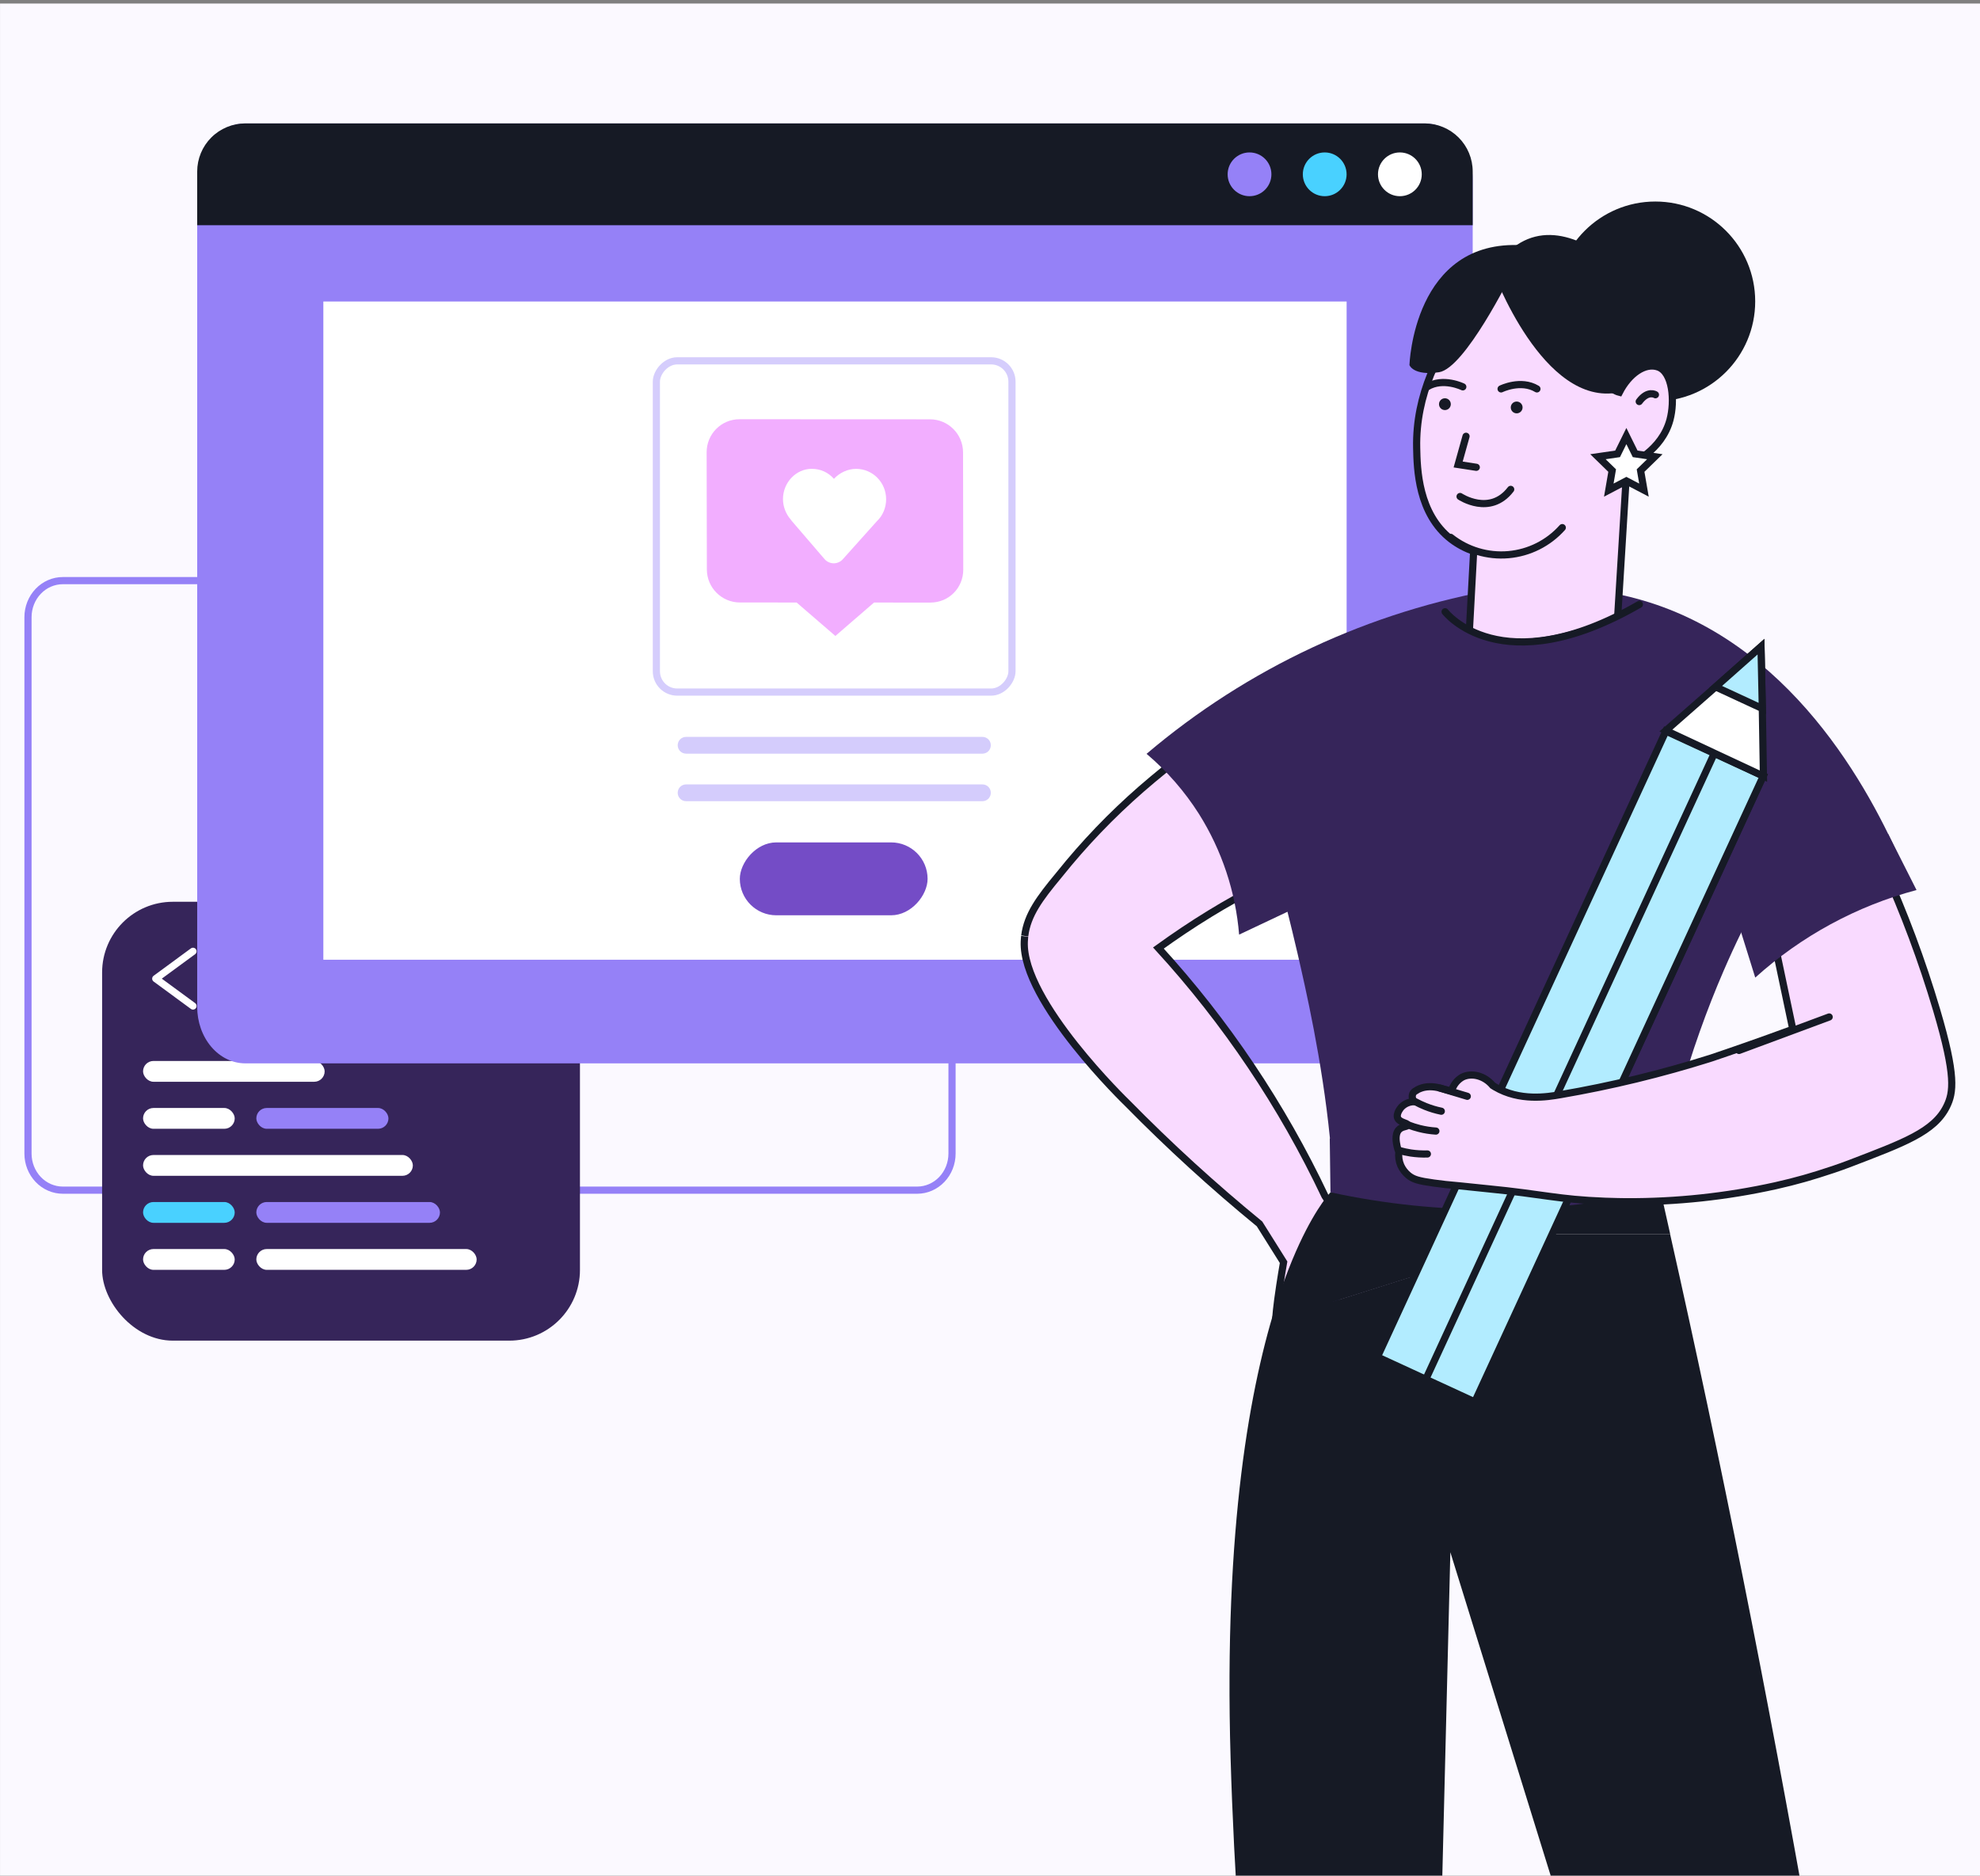 <?xml version="1.0" encoding="UTF-8"?> <svg xmlns="http://www.w3.org/2000/svg" width="552" height="523" viewBox="0 0 552 523" fill="none"><rect x="0" y="0" width="552" height="523" fill="#808080" stroke="none"/><g clip-path="url(#clip0_1538_11154)"><rect width="552" height="522" transform="matrix(-1 0 0 1 552.008 0.979)" fill="#FBF9FF"></rect><path d="M7.802 172.088V321.646C7.802 324.351 8.826 326.945 10.647 328.858C12.469 330.771 14.94 331.846 17.517 331.848H255.699C258.276 331.846 260.747 330.771 262.569 328.858C264.391 326.945 265.414 324.351 265.414 321.646V172.088C265.414 169.384 264.39 166.791 262.569 164.878C260.747 162.966 258.275 161.892 255.699 161.892H17.517C14.941 161.892 12.47 162.966 10.648 164.878C8.826 166.791 7.802 169.384 7.802 172.088V172.088Z" stroke="#9581F7" stroke-width="2" stroke-miterlimit="10" stroke-linecap="round"></path><rect x="28.469" y="251.438" width="133.216" height="122.367" rx="19.714" fill="#36255A"></rect><path d="M53.804 265.247L43.422 272.873L53.804 280.499" stroke="white" stroke-width="2" stroke-linecap="round" stroke-linejoin="round"></path><path d="M70.743 280.499L81.125 272.873L70.743 265.246" stroke="white" stroke-width="2" stroke-linecap="round" stroke-linejoin="round"></path><path d="M65.83 260.851L58.727 284.895" stroke="white" stroke-width="2" stroke-linecap="round" stroke-linejoin="round"></path><rect x="39.883" y="295.823" width="50.628" height="5.801" rx="2.9" fill="white"></rect><rect x="39.883" y="308.933" width="25.554" height="5.801" rx="2.9" fill="white"></rect><rect x="39.883" y="348.262" width="25.554" height="5.801" rx="2.9" fill="white"></rect><rect x="39.883" y="335.153" width="25.554" height="5.801" rx="2.9" fill="#49D1FF"></rect><rect x="39.883" y="322.043" width="75.216" height="5.801" rx="2.9" fill="white"></rect><rect x="71.461" y="308.933" width="36.833" height="5.801" rx="2.9" fill="#9581F7"></rect><rect x="71.461" y="348.262" width="61.425" height="5.801" rx="2.9" fill="white"></rect><rect x="71.461" y="335.153" width="51.196" height="5.801" rx="2.9" fill="#9581F7"></rect><path d="M54.977 50.134V280.761C54.977 284.932 56.389 288.932 58.904 291.882C61.419 294.832 64.83 296.49 68.387 296.492H397.16C400.717 296.49 404.128 294.832 406.643 291.882C409.158 288.932 410.57 284.932 410.57 280.761V50.134C410.57 45.964 409.157 41.965 406.642 39.016C404.128 36.067 400.717 34.411 397.16 34.411H68.387C64.831 34.411 61.42 36.067 58.905 39.016C56.39 41.965 54.977 45.964 54.977 50.134Z" fill="#9581F7"></path><path d="M54.977 47.821V62.794H410.57V47.821C410.57 44.264 409.157 40.853 406.642 38.339C404.128 35.824 400.717 34.411 397.16 34.411H68.387C64.831 34.411 61.42 35.824 58.905 38.339C56.39 40.853 54.977 44.264 54.977 47.821Z" fill="#161A25"></path><path d="M390.266 54.704C386.897 54.704 384.165 51.972 384.165 48.603C384.165 45.233 386.897 42.502 390.266 42.502C393.636 42.502 396.367 45.233 396.367 48.603C396.367 51.972 393.636 54.704 390.266 54.704Z" fill="white"></path><path d="M369.313 54.704C365.944 54.704 363.212 51.972 363.212 48.603C363.212 45.233 365.944 42.502 369.313 42.502C372.683 42.502 375.414 45.233 375.414 48.603C375.414 51.972 372.683 54.704 369.313 54.704Z" fill="#49D1FF"></path><path d="M348.352 54.704C344.983 54.704 342.251 51.972 342.251 48.603C342.251 45.233 344.983 42.502 348.352 42.502C351.722 42.502 354.453 45.233 354.453 48.603C354.453 51.972 351.722 54.704 348.352 54.704Z" fill="#9581F7"></path><path d="M90.145 84.066H375.422V267.596H90.145V84.066Z" fill="white"></path><path d="M285.556 262.558C284.877 279.27 314.304 307.612 314.304 307.612C325.966 319.481 338.262 330.711 351.137 341.252L357.848 351.942C357.848 351.942 356.943 357.024 356.229 362.323C355.713 366.284 355.324 370.354 355.578 372.524C356.021 376.458 365.607 370.788 371.738 362.902C373.51 360.705 374.923 358.242 375.925 355.604C377.924 349.988 375.147 343.025 371.946 337.518C371.186 336.233 370.409 335.022 369.667 333.9L369.387 333.493C357.446 308.251 341.793 284.938 322.95 264.33C327.471 261.075 332.228 257.855 337.346 254.727C339.577 253.358 341.805 252.053 344.029 250.811C348.25 248.441 352.443 246.262 356.609 244.272C372.085 236.886 388.349 231.28 405.09 227.561L414.133 222.948L407.197 205.341L405.09 200.105L400.441 188.349L395.657 176.195C395.657 176.195 379.868 180.716 359.05 191.903C346.862 198.433 335.298 206.067 324.505 214.71C322.389 216.422 320.279 218.192 318.175 220.018C309.869 227.263 302.228 235.235 295.341 243.838L295.105 244.128C289.851 250.458 286.424 255.052 285.682 260.939C285.691 260.894 285.601 261.599 285.556 262.558Z" fill="#F9DAFF" stroke="#161A25" stroke-width="2" stroke-miterlimit="10" stroke-linecap="round"></path><path d="M319.649 210.188C325.333 214.998 330.255 220.642 334.245 226.928C340.631 237.087 344.474 248.636 345.45 260.596L418.447 226.087L425.438 192.798L418.284 164.131C381.875 170.374 347.81 186.281 319.649 210.188Z" fill="#36255A"></path><path d="M352.036 202.122C352.184 212.394 353.015 222.644 354.523 232.806C355.192 237.327 355.871 240.945 356.603 244.336C357.336 247.727 358.077 250.748 358.936 254.229C359.759 257.566 360.682 261.256 361.731 265.814C363.946 275.427 368.603 295.657 370.774 317.415C371.199 321.773 371.579 326.792 371.814 332.435C371.814 332.499 371.814 332.562 371.814 332.625C371.877 334.217 371.931 335.854 371.977 337.545C372.139 345.132 371.977 353.669 371.371 363.029L371.769 362.902L431.147 344.137L460.085 334.995L461.894 334.407C462.02 333.602 462.156 332.797 462.301 331.974C462.306 331.932 462.306 331.89 462.301 331.848C462.873 328.568 463.528 325.171 464.263 321.656C465.909 313.888 468.025 305.613 470.747 296.977C471.706 293.902 472.749 290.782 473.876 287.617C475.968 281.727 478.178 276.099 480.505 270.733C482.096 267.05 483.73 263.49 485.406 260.053L485.659 259.529C487.468 255.809 489.319 252.237 491.212 248.812C497.763 236.817 505.206 225.33 513.477 214.448C510.926 211.197 508.129 208.146 505.112 205.323C497.307 198.034 493.138 197.13 479.709 187.155C476.236 184.575 472.809 181.995 469.427 179.414C465.942 176.762 462.506 174.103 459.117 171.438L458.475 171.619C455.985 172.261 453.448 172.705 450.888 172.948C450.029 173.039 449.079 173.111 448.175 173.156C447.633 173.156 447.081 173.202 446.511 173.211H445.914C439.665 173.336 433.473 172.005 427.828 169.322C426.426 169.205 424.491 169.069 422.185 168.933L419.472 168.789L417.953 168.725C415.24 168.608 412.59 168.508 410.067 168.436L406.45 168.354C402.387 168.963 398.364 169.814 394.404 170.905C389.687 172.182 385.088 173.861 380.658 175.924C372.412 179.651 365.06 185.103 359.099 191.912C356.369 195.039 354 198.464 352.036 202.122Z" fill="#36255A"></path><path d="M337.981 676.35L398.272 677.255C400.298 595.763 402.321 514.277 404.34 432.797L474.815 660.027L479.219 674.225L526.244 674.017L552.008 673.909C544.855 664.983 518.711 584.38 504.766 540.358C492.774 472.28 479.722 406.867 465.609 344.119H431.081L371.73 362.884C365.599 370.769 356.013 376.449 355.57 372.506C355.326 370.335 355.706 366.266 356.221 362.305C348.571 385.817 341.164 425.68 343.072 490.14C344.049 523.302 346.463 555.84 349.475 585.764C348.824 599.953 347.585 615.236 345.532 631.432C343.479 647.629 340.875 662.541 337.981 676.35Z" fill="#161A25"></path><path d="M355.575 372.524C356.018 376.458 365.604 370.788 371.735 362.902L431.113 344.137H465.641C464.953 341.039 464.26 337.943 463.561 334.85L462.882 331.848H462.322L421.039 332.119L404.761 332.227L371.781 332.435H370.94C370.491 332.919 370.068 333.426 369.674 333.955C367.25 337.12 361.679 345.584 356.235 362.314C355.711 366.284 355.331 370.354 355.575 372.524Z" fill="#161A25"></path><path d="M461.484 111.879C446.106 111.879 433.64 99.413 433.64 84.035C433.64 68.657 446.106 56.19 461.484 56.19C476.862 56.19 489.328 68.657 489.328 84.035C489.328 99.413 476.862 111.879 461.484 111.879Z" fill="#161A25"></path><path d="M531.5 243.793C525.767 247.832 519.964 252.032 514.092 256.39C508.967 260.207 503.966 264.008 499.089 267.794L438.499 230.4V191.966L449.034 165.289C452.681 165.946 456.282 166.837 459.814 167.956C501.693 181.214 522.963 223.31 531.5 243.793Z" fill="#36255A"></path><path d="M394.951 124.838C395.068 130.707 395.331 143.277 404.618 150.394C406.501 151.824 408.602 152.941 410.84 153.704L408.914 189.38C409.474 190.103 418.083 200.829 431.775 199.499C442.817 198.432 448.957 190.32 449.943 189C451.149 169.298 452.354 149.593 453.56 129.884C454.98 129.278 463.263 125.598 465.56 117.088C466.98 111.798 466.32 103.767 462.269 102.338C458.651 101.045 454.13 104.147 451.462 109.383C442.066 106.996 426.665 70.217 426.665 70.217C421.022 74.404 394.318 95.357 394.951 124.838Z" fill="#F9DAFF" stroke="#161A25" stroke-width="2" stroke-miterlimit="10" stroke-linecap="round"></path><path d="M461.516 110.061C461.516 110.061 459.409 108.714 456.994 111.96L461.516 110.061Z" fill="white"></path><path d="M461.516 110.061C461.516 110.061 459.409 108.714 456.994 111.96" stroke="#161A25" stroke-width="2" stroke-miterlimit="10" stroke-linecap="round"></path><path d="M435.547 147.112C431.686 151.45 426.312 154.147 420.527 154.651C414.742 155.156 408.982 153.429 404.429 149.825" stroke="#161A25" stroke-width="2" stroke-miterlimit="10" stroke-linecap="round"></path><path d="M422.831 115.252C421.922 115.252 421.185 114.515 421.185 113.606C421.185 112.697 421.922 111.96 422.831 111.96C423.74 111.96 424.477 112.697 424.477 113.606C424.477 114.515 423.74 115.252 422.831 115.252Z" fill="#161A25"></path><path d="M402.823 114.339C401.914 114.339 401.177 113.602 401.177 112.693C401.177 111.784 401.914 111.047 402.823 111.047C403.732 111.047 404.469 111.784 404.469 112.693C404.469 113.602 403.732 114.339 402.823 114.339Z" fill="#161A25"></path><path d="M468.539 203.867L439.365 209.998L398.21 204.129L402.84 170.57C402.84 170.57 406.095 175.209 414.596 177.235C416.246 177.629 417.924 177.892 419.615 178.021C427.32 178.672 438.081 177.171 452.704 170.561C454.106 169.937 455.553 169.249 457.027 168.517L457.47 168.3C461.172 180.159 464.861 192.014 468.539 203.867Z" fill="#36255A"></path><path d="M418.484 108.434C418.484 108.434 423.982 105.721 428.477 108.434" stroke="#161A25" stroke-width="2" stroke-miterlimit="10" stroke-linecap="round"></path><path d="M407.812 107.864C407.812 107.864 402.314 105.151 397.865 107.864" stroke="#161A25" stroke-width="2" stroke-miterlimit="10" stroke-linecap="round"></path><path d="M407.048 138.439C407.048 138.439 415.385 144.009 421.164 136.449" stroke="#161A25" stroke-width="2" stroke-miterlimit="10" stroke-linecap="round"></path><path d="M408.713 121.646L406.515 129.514L411.57 130.291" stroke="#161A25" stroke-width="2" stroke-miterlimit="10" stroke-linecap="round"></path><path d="M416.136 75.38C416.136 75.38 430.144 113.796 451.405 109.383L466.625 91.179C466.625 91.179 435.534 46.17 416.136 75.38Z" fill="#161A25"></path><path d="M421.181 76.782C421.181 76.782 408.375 102.727 401.177 103.785C393.979 104.843 392.939 101.787 392.939 101.787C392.939 101.787 394.015 66.572 424.445 68.381L421.181 76.782Z" fill="#161A25"></path><path d="M402.879 170.57C402.879 170.57 418.388 190.818 457.039 168.517" stroke="#161A25" stroke-width="2" stroke-miterlimit="10" stroke-linecap="round"></path><path d="M453.413 121.582L455.864 126.547L461.344 127.343L457.374 131.204L458.314 136.657L453.413 134.089L448.511 136.657L449.452 131.204L445.491 127.343L450.962 126.547L453.413 121.582Z" fill="white" stroke="#161A25" stroke-width="2" stroke-miterlimit="10" stroke-linecap="round"></path><path d="M370.72 317.415L370.919 332.444C401.241 339.011 432.637 338.807 462.871 331.848L464.68 319.106C451.38 321.68 437.875 323.051 424.329 323.202C406.293 323.408 388.297 321.465 370.72 317.415Z" fill="#36255A"></path><path d="M464.428 203.846L491.516 216.331L411.086 390.843L383.999 378.358L464.428 203.846Z" fill="#B2ECFF" stroke="#161A25" stroke-width="2" stroke-miterlimit="10"></path><path d="M477.922 210.07L491.586 216.368L411.157 390.88L397.493 384.582L477.922 210.07Z" fill="#B2ECFF" stroke="#161A25" stroke-width="2" stroke-miterlimit="10"></path><path d="M464.428 203.692L491.623 216.41L491.314 197.553L490.945 180.302L478.29 191.519L464.428 203.692Z" fill="white" stroke="#161A25" stroke-width="2" stroke-miterlimit="10"></path><path d="M478.29 191.519L491.314 197.553L490.945 180.302L478.29 191.519Z" fill="#B2ECFF" stroke="#161A25" stroke-width="2" stroke-miterlimit="10"></path><path d="M392.604 327.688C393.988 328.845 395.48 329.279 399.748 329.867C401.675 330.138 404.107 330.419 406.938 330.645C409.063 330.871 411.658 331.142 414.742 331.45C430.495 332.987 434.176 334.434 447.443 334.94C450.21 335.04 452.335 335.067 453.294 335.076C467.337 335.145 481.345 333.644 495.055 330.599C497.976 329.939 500.481 329.306 502.833 328.637C502.833 328.637 509.642 326.738 515.656 324.432C530.74 318.644 539.232 315.579 542.713 308.498C544.612 304.627 545.363 300.069 539.919 281.648C535.845 267.897 530.823 254.445 524.889 241.388L493.681 257.892L499.812 286.984C490.579 290.384 482.793 293.079 477.05 295.014C463.279 299.371 449.226 302.782 434.99 305.224C431.373 305.857 423.668 307.114 416.804 303.072L416.153 302.665C413.811 299.87 410.23 299.048 407.67 300.332C406.935 300.754 406.291 301.317 405.774 301.989C405.257 302.661 404.878 303.429 404.659 304.247L403.619 303.976L401.467 303.388C397.126 302.204 394.747 304.121 394.747 304.121C394.346 304.302 394.024 304.624 393.843 305.025C393.709 305.391 393.682 305.789 393.765 306.17C393.848 306.551 394.039 306.9 394.313 307.177C393.64 307.166 392.971 307.294 392.349 307.552C391.726 307.81 391.164 308.194 390.696 308.679C390.579 308.805 389.114 310.487 389.665 311.762C390.217 313.037 392.451 313.065 392.432 313.661C392.414 314.258 390.841 313.969 389.9 315.081C388.788 316.411 389.303 318.699 389.502 319.675C389.618 320.189 389.778 320.691 389.982 321.176C389.824 322.469 390.015 323.78 390.533 324.975C391.011 326.023 391.719 326.95 392.604 327.688Z" fill="#F9DAFF" stroke="#161A25" stroke-width="2" stroke-miterlimit="10" stroke-linecap="round"></path><path d="M394.45 307.114C395.403 307.638 396.388 308.103 397.398 308.507C398.829 309.083 400.309 309.528 401.82 309.836" stroke="#161A25" stroke-width="2" stroke-miterlimit="10" stroke-linecap="round"></path><path d="M392.636 313.671C393.649 314.062 394.685 314.391 395.738 314.656C397.235 315.033 398.764 315.272 400.305 315.371" stroke="#161A25" stroke-width="2" stroke-miterlimit="10" stroke-linecap="round"></path><path d="M390.142 320.796C391.189 321.089 392.252 321.318 393.325 321.484C394.852 321.707 396.395 321.797 397.938 321.755" stroke="#161A25" stroke-width="2" stroke-miterlimit="10" stroke-linecap="round"></path><path d="M401.475 303.388L409.062 305.676" stroke="#161A25" stroke-width="2" stroke-miterlimit="10" stroke-linecap="round"></path><path d="M509.953 283.557L484.813 292.889" stroke="#161A25" stroke-width="2" stroke-miterlimit="10" stroke-linecap="round"></path><path d="M489.342 272.578C502.184 260.992 517.594 252.623 534.305 248.161C531.664 242.952 529.029 237.74 526.401 232.525L483.093 252.556L489.342 272.578Z" fill="#36255A"></path><path opacity="0.4" d="M191.275 210.138H273.888C275.187 210.138 276.227 209.099 276.227 207.8C276.227 206.501 275.187 205.462 273.888 205.462H191.275C189.976 205.462 188.937 206.501 188.937 207.8C188.937 209.099 189.976 210.138 191.275 210.138Z" fill="#9581F7"></path><path opacity="0.4" d="M191.275 223.389H273.888C275.187 223.389 276.227 222.35 276.227 221.051C276.227 219.752 275.187 218.713 273.888 218.713H191.275C189.976 218.713 188.937 219.752 188.937 221.051C188.937 222.35 189.976 223.389 191.275 223.389Z" fill="#9581F7"></path><rect x="-1" y="1" width="99.136" height="92.359" rx="5.804" transform="matrix(-1 0 0 1 281.125 99.611)" fill="white" stroke="#D5CDFC" stroke-width="2"></rect><rect width="52.348" height="20.323" rx="10.162" transform="matrix(-1 0 0 1 258.602 234.882)" fill="#744CC6"></rect><path d="M197.003 126.099L197.064 158.77C197.074 163.912 201.248 167.985 206.27 167.987L222.084 167.994L232.894 177.319L243.668 168.004L259.375 168.012C264.504 168.014 268.557 163.945 268.547 158.804L268.486 126.132C268.476 120.99 264.302 116.918 259.28 116.915L206.175 116.891C201.046 116.888 196.993 121.064 197.003 126.099Z" fill="#F2AEFF"></path><path d="M218.286 139.174C218.291 141.208 219.043 143.243 220.436 144.85L220.758 145.279L229.868 155.886C230.511 156.636 231.474 157.065 232.436 157.066C233.398 157.067 234.359 156.639 234.999 155.89L244.49 145.297C246.09 143.799 247.047 141.551 247.042 139.196C247.032 134.484 243.282 130.734 238.685 130.73C236.334 130.729 234.091 131.798 232.491 133.51C230.884 131.688 228.744 130.723 226.285 130.721C222.009 130.718 218.276 134.462 218.286 139.174Z" fill="white"></path></g><defs><clipPath id="clip0_1538_11154"><rect width="552" height="522" fill="white" transform="matrix(-1 0 0 1 552.008 0.979)"></rect></clipPath></defs></svg> 
